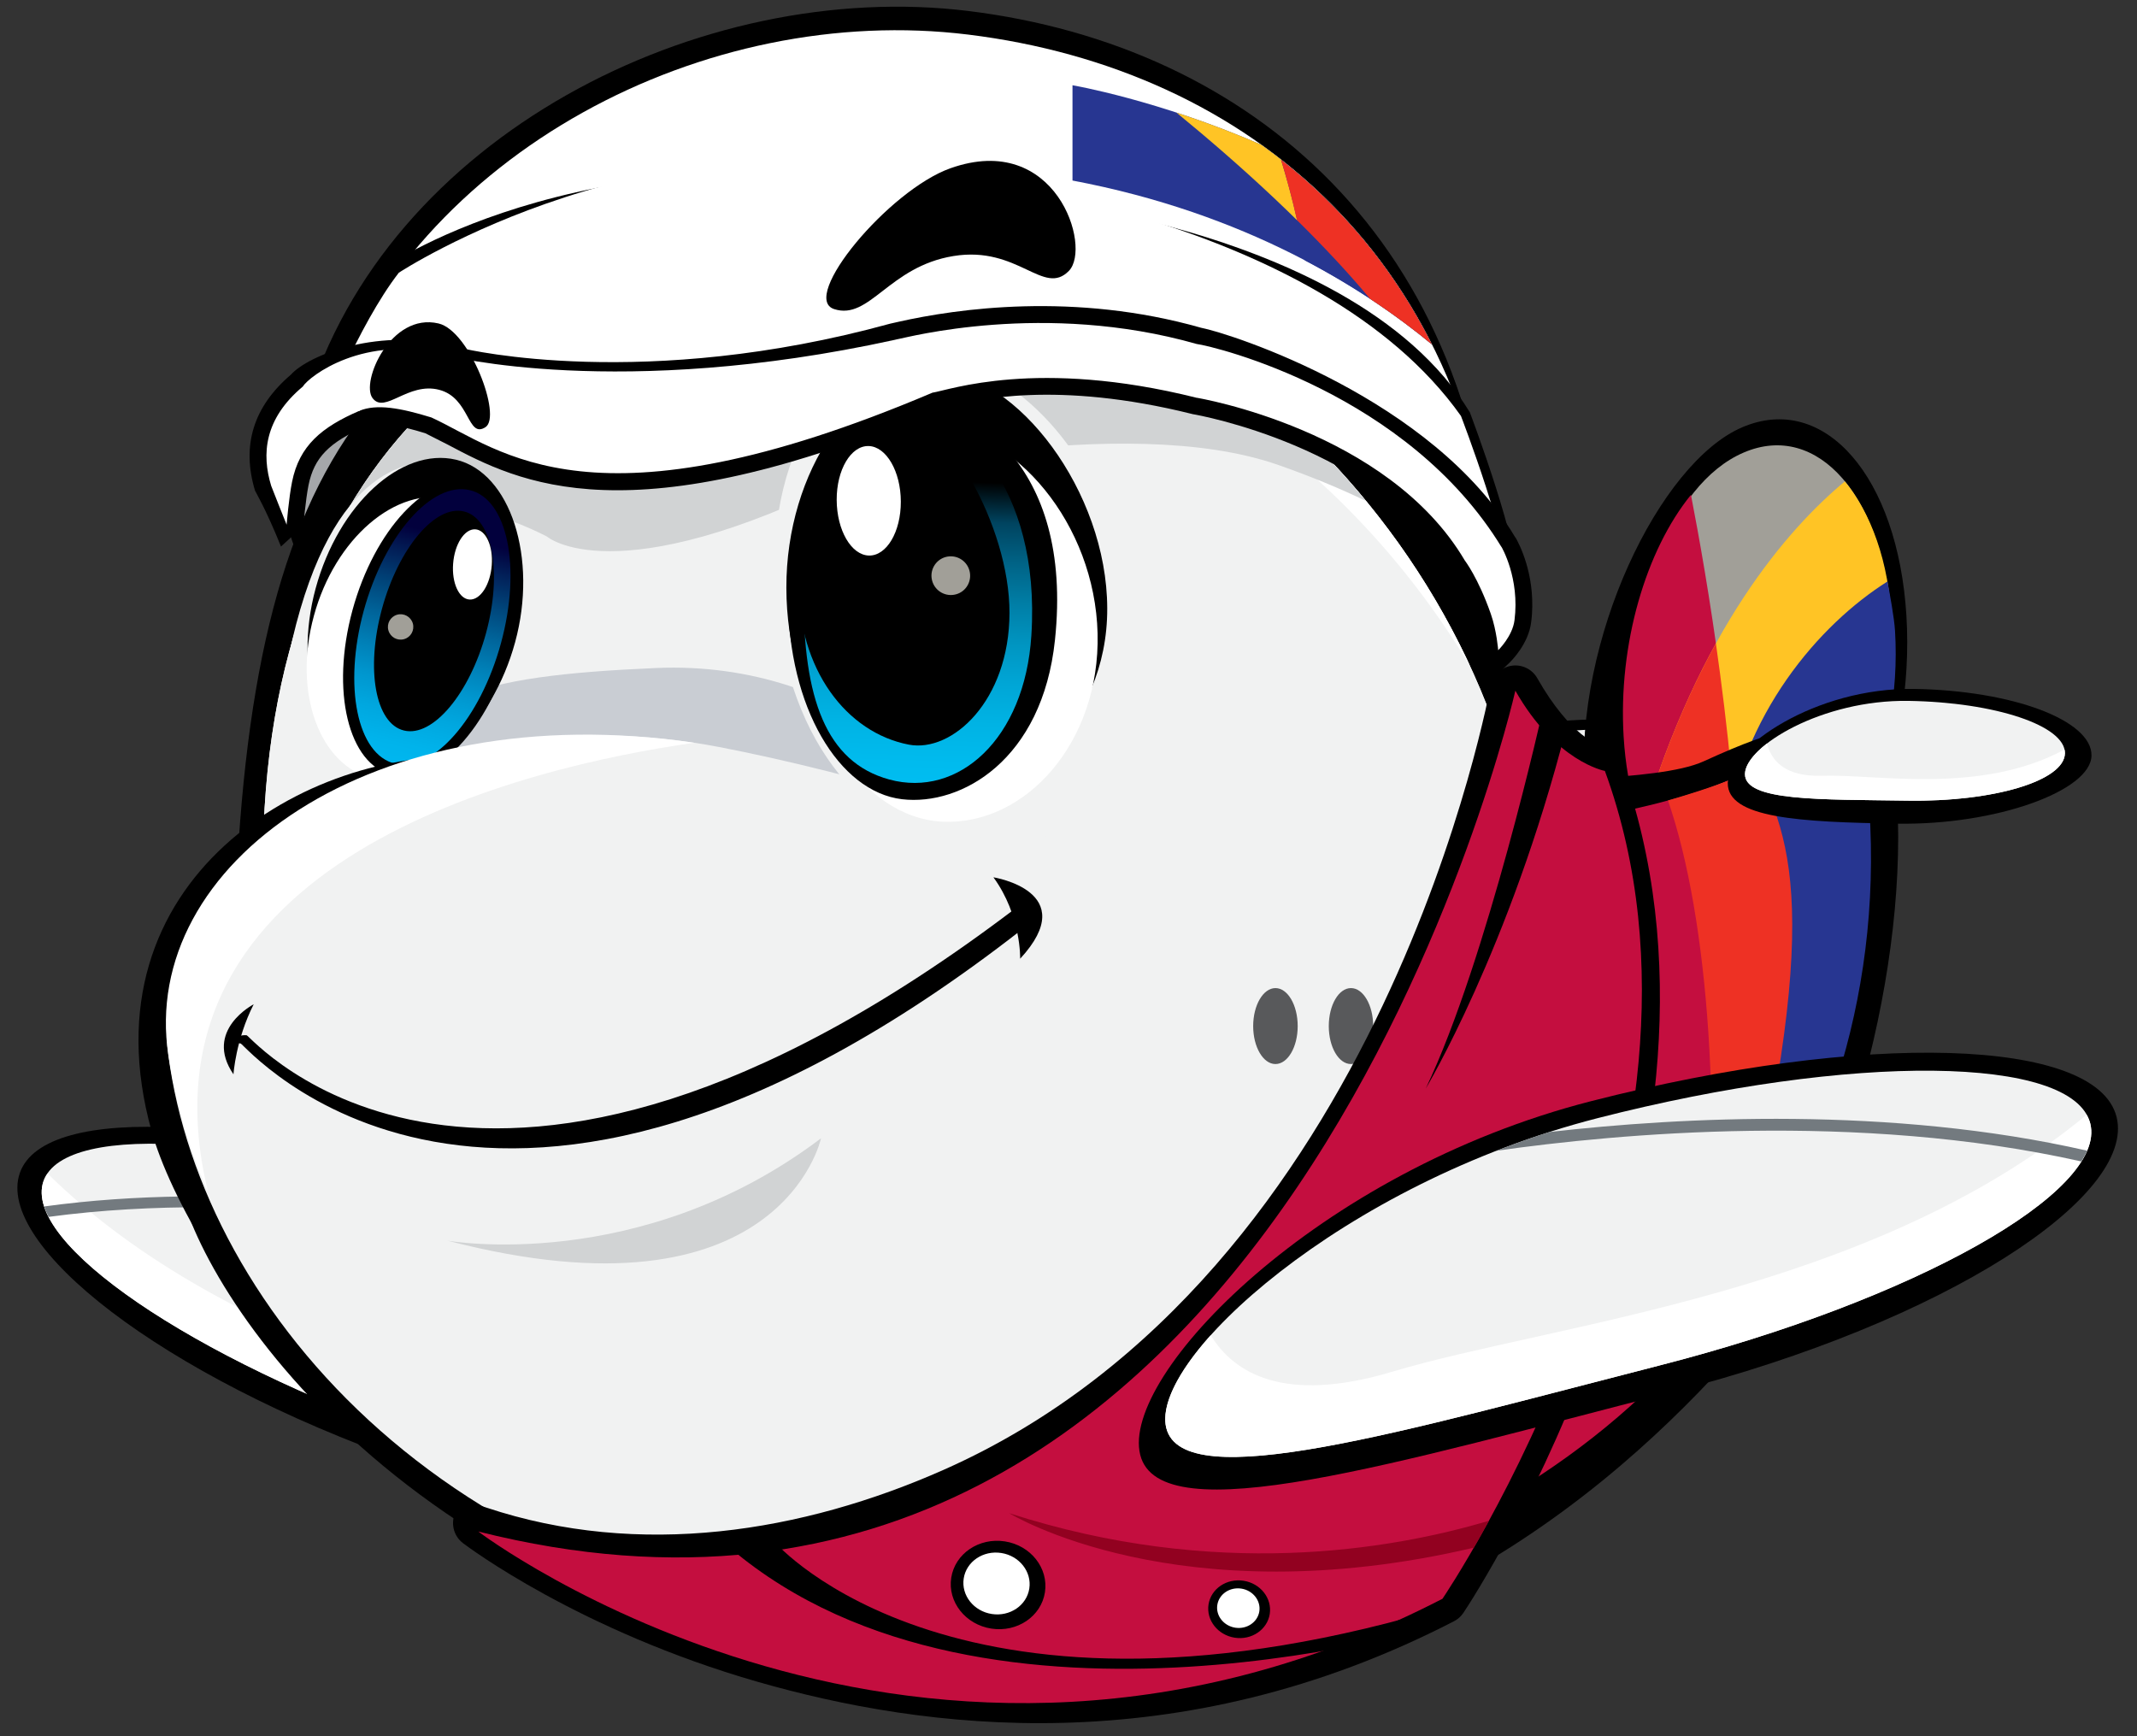 <?xml version="1.0" encoding="utf-8"?>
<!-- Generator: Adobe Illustrator 16.0.0, SVG Export Plug-In . SVG Version: 6.00 Build 0)  -->
<!DOCTYPE svg PUBLIC "-//W3C//DTD SVG 1.1//EN" "http://www.w3.org/Graphics/SVG/1.1/DTD/svg11.dtd">
<svg version="1.1" id="Layer_1" xmlns="http://www.w3.org/2000/svg" xmlns:xlink="http://www.w3.org/1999/xlink" x="0px" y="0px"
	 width="160px" height="130px" viewBox="0 0 160 130" enable-background="new 0 0 160 130" xml:space="preserve">
<rect x="0" y="0" width="160" height="130" fill="#333333" stroke="none"/>
<g>
	<path d="M1.481,87.837c-1.835,5.343,10.501,15.146,28.961,21.638c18.459,6.5,34.409,12.885,36.25,7.539
		c1.833-5.348-10.455-20.587-28.916-27.082C19.317,83.434,3.321,82.491,1.481,87.837z"/>
	<path fill="#F1F2F2" d="M3.254,88.448c-1.584,4.604,11.057,13.233,28.235,19.276c17.176,6.047,31.978,11.889,33.562,7.282
		c1.581-4.604-10.651-17.907-27.828-23.95C20.043,85.014,4.838,83.846,3.254,88.448z"/>
	<path fill="#FFFFFF" d="M31.489,107.727C14.31,101.684,1.669,93.055,3.254,88.449c0.072-0.206,0.176-0.401,0.304-0.583
		c13.876,13.649,35.487,17.608,46.246,21.891c7.272,2.897,10.92,1.067,12.749-1.405c2.077,2.769,3.011,5.17,2.499,6.657
		C63.467,119.613,48.665,113.771,31.489,107.727z"/>
	<path fill="#737A7F" d="M3.64,91.114c-0.136-0.265-0.252-0.529-0.336-0.779c13.807-1.894,28.189,0.14,37.153,1.968
		c1.211,0.506,2.386,1.047,3.529,1.613C35.825,92.016,19.357,89.002,3.64,91.114z"/>
</g>
<path fill="#A5A7AA" stroke="#000000" stroke-width="0.781" d="M112.318,46.412c-1.531,12.087-23.061,19.395-48.086,16.292
	c-25.026-3.088-44.073-15.392-42.543-27.479c1.531-12.087,23.062-19.381,48.09-16.292C94.807,22.022,113.852,34.324,112.318,46.412z
	"/>
<g>
	<path d="M106.863,58.051c0.033,2.204,6.785,4.328,13.814,4.217c7.037-0.108,12.149-0.366,12.114-2.572
		c-0.033-2.2-6.235-5.943-13.263-5.833C112.497,53.973,106.827,55.848,106.863,58.051z"/>
	<path fill="#F1F2F2" d="M108.753,57.901c0.033,1.715,5.067,3.031,11.251,2.935c6.188-0.096,11.589,0.025,11.563-1.692
		c-0.027-1.718-5.477-4.631-11.656-4.533C113.725,54.705,108.729,56.182,108.753,57.901z"/>
	<path fill="#FFFFFF" d="M120.004,60.836c-6.184,0.096-11.218-1.22-11.251-2.935c0-0.081,0.017-0.158,0.033-0.232
		c6.01,2.826,13.368,1.494,17.301,1.597c2.663,0.076,3.615-0.977,3.912-2.022c0.983,0.663,1.56,1.343,1.567,1.9
		C131.593,60.861,126.189,60.74,120.004,60.836z"/>
</g>
<g>
	<path d="M142.736,46.103c0.641,10.431-3.827,21.024-9.98,23.661c-6.156,2.643-13.402-0.211-14.123-10.64
		c-0.781-11.29,5.646-24.492,11.801-27.127C136.587,29.354,142.098,35.672,142.736,46.103z"/>
	<path fill="#A19F98" d="M141.623,46.58c0.574,9.387-3.447,18.938-8.984,21.3c-5.539,2.375-9.822-3.56-10.4-12.948
		c-0.578-9.387,2.771-18.672,8.313-21.047C136.089,31.505,141.044,37.191,141.623,46.58z"/>
	<path fill="#C40E3F" d="M130.307,68.409c-0.356-12.523-2.477-25.039-3.703-31.358c-3.367,4.142-5.463,11.175-5.039,18.129
		C122.059,63.222,125.771,68.542,130.307,68.409z"/>
	<path fill="#FFC425" d="M122.898,61.831c1.938,5.194,5.684,7.786,9.74,6.049c5.536-2.364,9.297-11.9,8.983-21.3
		c-0.151-4.524-1.591-8.223-3.492-10.537C133.877,39.577,127.216,47.122,122.898,61.831z"/>
	<path fill="#273691" d="M129.105,62.765c2,4.727-0.334,6.773,3.533,5.115c5.536-2.364,9.817-11.252,9.245-20.642
		c-0.065-1.042-0.393-2.751-0.565-3.7C136.236,46.747,130.378,53.431,129.105,62.765z"/>
	<path fill="#EE3124" d="M123.482,63.211c0.004,0.006,0.011,0.01,0.015,0.02c0.062,0.14,0.132,0.276,0.202,0.41
		c0.006,0.011,0.014,0.021,0.018,0.033c0.072,0.134,0.143,0.269,0.215,0.396l0.006,0.001c0.22,0.386,0.453,0.753,0.691,1.093
		c0.018,0.018,0.033,0.037,0.043,0.059c0.061,0.084,0.119,0.165,0.18,0.247c0.037,0.048,0.073,0.097,0.113,0.144
		c0.051,0.064,0.104,0.13,0.158,0.191c0.047,0.06,0.1,0.115,0.146,0.174c0.045,0.054,0.094,0.105,0.142,0.16
		c0.063,0.063,0.122,0.122,0.188,0.185c0.035,0.042,0.075,0.079,0.114,0.116c0.087,0.084,0.175,0.168,0.263,0.248
		c0.019,0.014,0.029,0.03,0.051,0.047c0.226,0.199,0.459,0.387,0.699,0.555c0,0,0.006,0.003,0.008,0.005
		c0.115,0.078,0.23,0.159,0.354,0.231c0.008,0.004,0.014,0.006,0.021,0.012c0.982,0.604,2.065,0.908,3.197,0.874
		c-0.205-7.125-0.979-14.25-1.834-20.232c-2.025,3.664-3.966,8.156-5.574,13.654C123.076,62.311,123.271,62.775,123.482,63.211z"/>
</g>
<path d="M139.529,55.693c-3.168-2.12-6.227-1.312-11.963,1.307c-1.795,0.823-5.25,1.084-8.398,1.31
	c-5.641-0.436-10.279-11.531-10.352-11.655C90.303,12.603,65.419,17.832,64.391,18.038c-0.528,0.104-0.998,0.396-1.337,0.815
	L13.518,88.909c-0.698,0.864-0.336-1.313-0.106-0.218c1.841,8.683,18.158,33.254,55.677,37.177
	c30.948,3.235,50.091-12.796,60.069-23.72c7.291-7.979,12.966-25.356,12.962-39.463C142.119,57.442,141.157,56.78,139.529,55.693z"
	/>
<path fill="#F1F2F2" d="M64.453,20.345c0,0,23.613-4.713,41.656,28.295c0,0,8.771,14.582,16.728,12.11c0,0,3.908-0.49,6.858-1.781
	c7.974-3.495,9.865-2.466,9.99,0.154c2.041,43.035-32.049,64.078-71.054,63.552c-27.066-0.368-36.782-19.185-49.827-35.431
	L64.453,20.345z"/>
<path d="M113.68,65.689c-6.685,24.888-18.97,41.992-46.17,41.992c-27.204,0-51.36-18.923-49.645-44.596
	C20.087,29.813,31.758,19.754,62.01,15.68C91.396,11.726,119.05,45.647,113.68,65.689z"/>
<path fill="#F1F2F2" d="M114.889,70.977c0,26.535-16.287,39.957-56.77,39.061c-26.117-0.577-38.438-18.604-38.438-45.138
	c0-31.967,19.609-46.281,45.731-46.281C91.535,18.617,114.889,44.441,114.889,70.977z"/>
<path fill="#F1F2F2" d="M114.889,70.977c0,26.535-16.287,39.957-56.77,39.061c-26.117-0.577-38.438-18.604-38.438-45.138
	c0-31.967,19.609-46.281,45.731-46.281C91.535,18.617,114.889,44.441,114.889,70.977z"/>
<path fill="#FFFFFF" d="M60.843,21.08c20.664,0,38.824,11.481,49.229,28.811c-8.16-17.635-25.676-31.274-44.66-31.274
	c-7.495,0-14.581,1.78-20.877,4.934C49.712,21.942,55.184,21.08,60.843,21.08z"/>
<path fill="#D1D3D4" d="M95.723,34.82c2.488,0.873,4.654,1.78,6.553,2.693c-0.356-0.435-0.721-0.864-1.09-1.286
	c-0.026-0.032-0.053-0.063-0.08-0.094c-0.771-0.877-1.566-1.731-2.383-2.558c-0.045-0.041-0.082-0.083-0.125-0.125
	c-0.814-0.816-1.652-1.606-2.512-2.369c-0.051-0.045-0.1-0.089-0.15-0.134c-0.414-0.363-0.83-0.722-1.254-1.074
	c-0.014-0.011-0.027-0.023-0.043-0.035c-0.441-0.364-0.888-0.722-1.339-1.073c-0.054-0.042-0.108-0.083-0.163-0.125
	c-0.404-0.312-0.814-0.618-1.227-0.918c-0.055-0.039-0.109-0.079-0.163-0.119c-0.456-0.327-0.914-0.647-1.375-0.958
	c-0.052-0.034-0.103-0.066-0.151-0.099c-0.41-0.278-0.828-0.546-1.248-0.809c-0.082-0.051-0.164-0.103-0.246-0.155
	c-0.467-0.289-0.938-0.572-1.412-0.846c-0.03-0.019-0.061-0.035-0.096-0.053c-0.437-0.251-0.875-0.494-1.318-0.729
	c-0.102-0.055-0.207-0.11-0.31-0.165c-0.946-0.498-1.915-0.964-2.89-1.396c-0.115-0.05-0.229-0.101-0.344-0.15
	c-0.449-0.194-0.897-0.382-1.346-0.562c-0.047-0.018-0.09-0.037-0.136-0.053c-0.487-0.193-0.981-0.375-1.477-0.549
	c-0.119-0.043-0.241-0.085-0.36-0.126c-0.422-0.145-0.845-0.283-1.27-0.417c-0.09-0.026-0.178-0.057-0.267-0.084
	c-0.496-0.151-0.998-0.292-1.5-0.427c-0.115-0.029-0.231-0.059-0.347-0.089c-0.417-0.106-0.832-0.208-1.251-0.301
	c-0.118-0.027-0.234-0.055-0.354-0.08c-0.503-0.11-1.01-0.21-1.519-0.301c-0.102-0.019-0.203-0.033-0.304-0.051
	c-0.427-0.073-0.856-0.138-1.287-0.198c-0.132-0.02-0.264-0.037-0.395-0.055c-0.515-0.065-1.031-0.125-1.549-0.171
	c-0.07-0.006-0.139-0.01-0.208-0.016c-0.46-0.04-0.921-0.069-1.381-0.092c-0.14-0.008-0.279-0.014-0.419-0.02
	c-0.525-0.021-1.05-0.035-1.58-0.035c-0.512,0-1.021,0.011-1.529,0.025c-16.854,0.369-30.827,6.85-38.305,20.355
	c4.032-1.501,9.294-1.933,15.371,1.174c0,0,5.037,4.407,22.666-4.408C63.615,35.764,84.075,30.728,95.723,34.82z"/>
<path fill="#C9CDD3" d="M73.111,67.075c-0.932,7.757-13.172,12.696-27.342,11.028c-14.168-1.666-17.833-10.377-16.905-18.136
	c0.931-7.75,6.556-9.355,20.272-9.95C63.392,49.4,74.042,59.319,73.111,67.075z"/>
<g>
	<path fill="#F1F2F2" d="M21.882,47.912c3.033-12.944,8.867-13.854,12.063-13.194c3.198,0.658,6.765,7.542,3.723,15.227
		c-2.316,5.839-6.806,8.35-10.058,8.145C22.416,57.765,20.167,55.235,21.882,47.912z"/>
	<g>
		<path d="M23.633,44.054c-1.714,6.277,0.338,12.694,4.43,13.657c4.091,0.961,8.795-3.352,10.506-9.631
			c1.713-6.278-0.339-12.699-4.431-13.66C30.045,33.458,25.343,37.768,23.633,44.054z"/>
		<path fill="#FFFFFF" d="M23.501,46.111c-1.583,5.792,0.425,11.255,4.476,12.208c4.048,0.951,8.386-3.632,9.963-9.423
			c1.579-5.791-0.2-10.594-4.249-11.545C29.642,36.396,25.076,40.32,23.501,46.111z"/>
		<path d="M26.389,45.692c-1.641,6.036-0.317,11.552,2.966,12.324c3.28,0.772,7.272-3.497,8.92-9.533
			c1.646-6.035,0.32-11.552-2.962-12.324C32.03,35.389,28.036,39.658,26.389,45.692z"/>
		
			<linearGradient id="SVGID_1_" gradientUnits="userSpaceOnUse" x1="-1149.483" y1="197.76" x2="-1149.483" y2="216.113" gradientTransform="matrix(-0.975 -0.222 0.275 -0.963 -1145.86 -6.807)">
			<stop  offset="0" style="stop-color:#00B9F2"/>
			<stop  offset="0.127" style="stop-color:#00B3EB"/>
			<stop  offset="0.253" style="stop-color:#00A7DF"/>
			<stop  offset="0.378" style="stop-color:#0096CE"/>
			<stop  offset="0.503" style="stop-color:#007FB6"/>
			<stop  offset="0.628" style="stop-color:#00649A"/>
			<stop  offset="0.753" style="stop-color:#00467B"/>
			<stop  offset="0.876" style="stop-color:#02245C"/>
			<stop  offset="1" style="stop-color:#02003D"/>
		</linearGradient>
		<path fill="url(#SVGID_1_)" d="M27.233,45.729c-1.54,5.66-0.49,10.783,2.347,11.451c2.841,0.669,6.391-3.378,7.931-9.032
			c1.542-5.659,0.491-10.787-2.347-11.451C32.326,36.033,28.778,40.075,27.233,45.729z"/>
		<path d="M28.599,45.583c-1.234,4.531-0.492,8.614,1.659,9.117c2.151,0.509,4.893-2.756,6.129-7.286
			c1.235-4.537,0.494-8.619-1.66-9.121C32.579,37.787,29.836,41.052,28.599,45.583z"/>
		<path fill="#FFFFFF" d="M33.926,42.204c-0.112,1.447,0.444,2.653,1.24,2.687c0.806,0.032,1.543-1.116,1.653-2.568
			c0.109-1.45-0.448-2.656-1.246-2.691C34.77,39.601,34.036,40.748,33.926,42.204z"/>
	</g>
</g>
<path fill="#A19F98" d="M29.08,47.2c0.142,0.504,0.665,0.801,1.175,0.656c0.501-0.138,0.794-0.664,0.656-1.17
	c-0.143-0.505-0.669-0.804-1.177-0.659C29.232,46.169,28.933,46.696,29.08,47.2z"/>
<path d="M11.351,84.7c2.622,9.438,19.101,35.552,49.6,35.552c15.817,0,14.248-18.182,9.633-34.335
	C65.967,69.761,50.829,57.58,35.437,56.685C23.13,55.964,6.083,65.764,11.351,84.7z"/>
<path fill="#F1F2F2" d="M12.606,79.008c2.507,19.242,21.456,41.292,54.832,43.109c42.628,2.328,49.892-18.301,48.069-33.676
	c-1.825-15.387-41.665-28.688-61.762-32.525C31.969,51.75,10.569,63.404,12.606,79.008z"/>
<g>
	<path fill="#58595B" d="M105.143,76.831c0,1.569,0.742,2.84,1.664,2.84s1.664-1.271,1.664-2.84c0-1.573-0.742-2.847-1.664-2.847
		S105.143,75.258,105.143,76.831z"/>
	<path fill="#58595B" d="M99.488,76.831c0,1.569,0.74,2.84,1.66,2.84c0.918,0,1.664-1.271,1.664-2.84
		c0-1.573-0.746-2.847-1.664-2.847C100.229,73.984,99.488,75.258,99.488,76.831z"/>
	<path fill="#58595B" d="M93.827,76.831c0,1.569,0.752,2.84,1.666,2.84c0.921,0,1.667-1.271,1.667-2.84
		c0-1.573-0.746-2.847-1.667-2.847C94.579,73.984,93.827,75.258,93.827,76.831z"/>
</g>
<g>
	<path fill="#A19F98" d="M139.686,59.123c-0.125-2.62-2-4.303-9.97-0.813c-2.956,1.293-6.059,2.031-6.059,2.031
		c-1.429,0.591-4.034,0.663-5.509,0.15c-3.883,17.346-18.092,47.694-51.282,56.991c0,0-7.734,2.679-18.672,1.037
		c6.096,2.453,13.182,4.188,20.575,4.291c4.536,0.062,9.004-0.176,13.363-0.695c5.265-0.477,9.634-1.549,13.47-2.848
		C121.997,111.746,141.23,91.764,139.686,59.123z"/>
	<path fill="#C40E3F" d="M139.686,59.123c-0.109-2.62-2-4.303-9.97-0.813c-2.956,1.293-7.021,2.171-7.021,2.171
		c-0.43,0.102-0.965,0.242-1.368,0.309c-2.302,16.817-10.399,39.694-31.962,60.293c2.042-0.435,3.935-0.95,5.688-1.54
		C121.447,112.021,141.086,93.133,139.686,59.123z"/>
	<path fill="#EE3124" d="M124.884,59.935c3.097,8.965,4.089,24.329,2.64,39.4c8.283-10.104,12.957-23.492,12.162-40.212
		c-0.125-2.62-2-4.303-9.97-0.813C128.504,58.841,126.141,59.574,124.884,59.935z"/>
	<path fill="#273691" d="M129.74,96.438c6.888-9.717,11.455-22.543,10.109-37.333c-0.188-2.021-4.834-3.768-9.047-2.704
		C134.195,62.34,136.738,68.28,129.74,96.438z"/>
</g>
<g>
	<path d="M156.594,56.575c-0.045,2.644-7.142,5.211-14.521,5.098c-7.381-0.117-12.754-0.417-12.713-3.058
		c0.043-2.644,6.559-7.147,13.94-7.032C150.686,51.698,156.63,53.934,156.594,56.575z"/>
	<path fill="#F1F2F2" d="M154.604,56.401c-0.031,2.059-5.324,3.652-11.817,3.547c-6.491-0.1-12.167,0.061-12.138-1.997
		c0.033-2.065,5.76-5.574,12.25-5.472C149.398,52.583,154.634,54.338,154.604,56.401z"/>
	<path fill="#FFFFFF" d="M142.785,59.948c6.492,0.104,11.787-1.488,11.818-3.547c0-0.096-0.011-0.186-0.031-0.276
		c-6.321,3.402-14.045,1.827-18.174,1.958c-2.789,0.09-3.791-1.167-4.099-2.42c-1.038,0.8-1.641,1.618-1.651,2.289
		C130.618,60.009,136.294,59.849,142.785,59.948z"/>
</g>
<g>
	<path fill="#F1F2F2" d="M85.042,50.527c-0.541-18.303-11.088-23.803-16.275-24.223c-5.195-0.422-11.558,6.361-10.71,18.191
		c0.853,11.946,7.519,17.769,12.705,18.186C75.953,63.106,85.35,60.993,85.042,50.527z"/>
	<path d="M82.9,45.55c0.033,8.743-7.046,14.746-13.076,14.584c-6.017-0.152-10.928-7.372-10.948-16.118
		c-0.024-8.74,5.217-16.374,11.241-16.221C76.142,27.952,82.882,36.799,82.9,45.55z"/>
	<path fill="#FFFFFF" d="M82.178,47.425c0.205,8.19-5.429,14.394-11.611,14.099c-6.168-0.302-10.791-7.956-10.999-16.144
		c-0.207-8.188,4.067-13.808,10.241-13.511C75.992,32.167,81.975,39.239,82.178,47.425z"/>
	<path d="M78.986,47.923c-0.944,8.973-7.009,12.441-11.449,11.919c-4.705-0.552-8.555-6.888-8.529-15.171
		c0.022-8.283,3.885-14.916,8.626-14.816C72.371,29.948,80.403,34.522,78.986,47.923z"/>
	
		<linearGradient id="SVGID_2_" gradientUnits="userSpaceOnUse" x1="-247.477" y1="-98.899" x2="-247.477" y2="-74.59" gradientTransform="matrix(0.99 0.031 -0.011 -0.997 312.874 -30.724)">
		<stop  offset="0" style="stop-color:#00BFF3"/>
		<stop  offset="0.127" style="stop-color:#00BBEE"/>
		<stop  offset="0.253" style="stop-color:#00B3E4"/>
		<stop  offset="0.378" style="stop-color:#00A6D6"/>
		<stop  offset="0.503" style="stop-color:#0095C1"/>
		<stop  offset="0.628" style="stop-color:#007EA6"/>
		<stop  offset="0.753" style="stop-color:#006386"/>
		<stop  offset="0.876" style="stop-color:#004460"/>
		<stop  offset="1" style="stop-color:#000000"/>
	</linearGradient>
	<path fill="url(#SVGID_2_)" d="M77.219,47.585c-0.489,7.744-5.47,12.186-10.641,10.78c-4.759-1.302-6.435-6.117-6.413-13.874
		c0.031-7.762,3.374-13.984,7.469-13.902C71.735,30.676,77.947,36.259,77.219,47.585z"/>
	<path d="M75.582,45.899c-0.019,6.59-4.301,10.474-7.537,9.856c-4.646-0.893-8.292-5.596-8.268-12.186
		c0.02-6.596,4.326-12.666,7.62-12.598C70.688,31.037,75.598,39.311,75.582,45.899z"/>
	<path fill="#FFFFFF" d="M67.446,37.559c0.006,2.263-1.062,4.068-2.391,4.038c-1.323-0.038-2.402-1.897-2.411-4.165
		c-0.009-2.261,1.065-4.068,2.39-4.035C66.358,33.432,67.442,35.298,67.446,37.559z"/>
	<path fill="#A19F98" d="M69.795,43.498c0.219,0.768,1.014,1.218,1.791,1c0.767-0.212,1.211-1.014,0.996-1.783
		c-0.217-0.773-1.014-1.223-1.791-1.006C70.025,41.927,69.575,42.729,69.795,43.498z"/>
</g>
<path fill="#FFFFFF" d="M51.975,55.616c-24.179-3.577-41.559,9.122-39.369,23.392c0.513,3.346,1.447,6.797,2.958,10.197
	C9.536,64.28,39.551,57.385,51.975,55.616z"/>
<g>
	<path d="M75.991,68.045c-39.874,30.254-57.243,9.502-57.52,9.471c-0.336-0.035-0.708,0.073-0.831,0.239
		c-0.125,0.173,0.043,0.34,0.382,0.379c0.285,0.031,18.824,22.409,58.488-8.536c0.256-0.201,0.309-0.912,0.1-1.041
		C76.409,68.432,76.249,67.85,75.991,68.045z"/>
	<path fill="#D1D3D4" d="M33.509,92.896c0,0,14.437,2.566,27.964-7.668C61.473,85.229,58.44,99.382,33.509,92.896z"/>
	<path d="M74.379,65.689c0,0,6.66,1.054,2.002,6.095C76.381,71.784,76.465,68.548,74.379,65.689z"/>
	<path d="M18.994,75.197c0,0-3.772,1.945-1.514,5.244C17.48,80.441,17.644,77.852,18.994,75.197z"/>
</g>
<g>
	<path d="M111.991,45.699c-0.634-27.145-18.148-41.928-39.47-44.557C50.975-1.513,26.979,12.201,23.167,34.751
		c0,0,1.536-4.629,3.142-6.62c0,0,1.804-3.359,7.935-0.813c0,0,10.386,5.311,33.844-1.649c0,0,12.695-2.016,21.146,0.369
		c0,0,14.975,1.845,20.838,13.762C110.072,39.799,111.662,42.535,111.991,45.699"/>
	<path d="M72.542,0.828c-20.128-2.49-43.656,9.421-49.618,29.527c0.316-0.205,1.918-0.395,2.296-0.56
		c0.349-0.665,0.718-1.279,1.093-1.748c0,0,1.807-3.386,7.937-0.823c0,0,10.384,5.346,33.845-1.679c0,0,12.698-2.04,21.15,0.36
		c0,0,14.97,1.853,20.829,13.857c0,0,1.013,1.759,1.588,4.09c0.097,0.243,0.191,0.489,0.279,0.743
		C110.876,17.956,93.57,3.43,72.542,0.828z"/>
	<path d="M52.318,22.445L52.318,22.445L52.318,22.445z"/>
	<path d="M52.039,22.46v-0.002C52.039,22.445,52.039,22.465,52.039,22.46z"/>
	<path fill="#FFFFFF" d="M72.502,2.591c-19.624-2.419-41.264,8.711-48.196,27.75c0.573-0.352,1.237-0.642,2.005-0.858
		c0.926-0.845,3.119-1.988,7.464-0.172c0,0,10.495,5.401,34.218-1.715c0,0,12.839-2.07,21.381,0.352c0,0,12.077,1.497,18.869,10.473
		c1.6,1.789,3.122,4.141,4.012,7.128C110.695,19.422,93.42,5.17,72.502,2.591z"/>
	<path d="M22.918,31.556c0,0,2.914-7.571,6.035-11.627c0,0,15.677-10.903,43.049-5.626c0,0,28.919,1.584,38.048,16.573
		c0,0,3.912,10.316,3.558,13.126c0,0-5.543-10.639-24.233-16.054c0,0-15.399-3.104-26.665,0.901c0,0-20.327,6.058-33.54-0.328
		C29.169,28.52,27.605,28.01,22.918,31.556z"/>
	<path fill="#FFFFFF" d="M23.959,31.694c0,0,2.846-7.342,5.9-11.273c0,0,19.227-12.674,41.575-7.104c0,0,27.266,2.739,37.95,17.829
		c0,0,3.851,10.013,3.505,12.739c0,0-5.445-10.33-23.781-15.606c0,0-15.1-3.032-26.141,0.839c0,0-19.921,5.852-32.883-0.361
		C30.085,28.757,28.549,28.261,23.959,31.694z"/>
	<path d="M113.475,40.257c-0.002-0.001-0.008-0.012-0.008-0.012l0,0c0,0-0.002-0.004-0.004-0.007l-0.01,0.007
		c-6.174-10.43-21.34-15.285-23.528-15.704c-9.468-2.694-18.25-1.438-22.643-0.449l-0.21,0.047l0.019-0.004l-0.433,0.097
		c-18.392,5.058-31.656,1.944-32.037,1.85c-0.103-0.041-0.205-0.083-0.205-0.083c-6.03-1.602-11.353,0.613-12.64,2.058
		c-2.802,2.387-3.706,5.309-2.68,8.685c0.02,0.064,0.806,1.354,1.942,4.18l1.676-1.53c0.001-0.02,0.163-1.963,0.386-3.068
		c0.417-2.062,1.543-3.215,4.307-4.407c1.023-0.423,2.893,0.05,4.438,0.523c0.128,0.065,1.646,0.835,1.646,0.835
		c5.383,2.849,13.517,7.145,36.707-2.667c0.226-0.049,0.604-0.133,0.604-0.133c2.268-0.549,8.295-2.012,18.462,0.525l0.053,0.014
		l0.064,0.01c0.137,0.021,13.787,2.412,19.195,11.569l0.031,0.053l0.045,0.064c0.16,0.215,0.981,1.4,1.775,3.664
		c0.389,1.106,0.482,2.39,0.482,2.403l0.197,2.693l1.938-1.878c0.141-0.138,1.393-1.392,1.594-2.991
		c0.028-0.217,0.051-0.428,0.063-0.637C114.902,42.927,113.743,40.723,113.475,40.257z"/>
	<path fill="#FFFFFF" d="M67.29,25.379c-0.1,0.015-0.198,0.044-0.295,0.066c-20.631,4.521-33.558,1.191-33.658,1.141
		c-0.044-0.021,0.046,0.013,0,0c-6.051-1.607-10.185,1.579-10.671,2.363c-2.893,2.423-3.083,5.062-2.363,7.426
		c0.041,0.136,1.157,2.912,1.157,2.912s0.165-2.021,0.408-3.214c0.542-2.704,2.216-4.096,5.042-5.314c0.102-0.045-0.056,0.095,0,0
		l0,0c1.287-0.534,3.076-0.215,5.389,0.499c5.226,2.401,12.019,8.961,37.512-1.855c1.227-0.183,7.829-2.604,19.757,0.374
		c0.113,0.029-0.112-0.014,0,0c0.14,0.018,14.324,2.407,20.095,12.174c0.022,0.041-0.022-0.041,0,0
		c0.013,0.024,1.007,1.303,1.953,4.006c0.452,1.289,0.555,2.729,0.555,2.729s1.07-1.037,1.222-2.245
		c0.398-3.145-0.941-5.441-1.017-5.572c0.026,0.043,0.047,0.089,0.069,0.134c-7.053-11.574-21.469-15.063-22.856-15.249
		C78.182,22.506,67.833,25.293,67.29,25.379z"/>
</g>
<g>
	<path d="M76.831,26.994L76.831,26.994C76.827,26.981,76.831,26.998,76.831,26.994z"/>
	<path d="M80.031,20.281c-1.896,1.947-3.791-1.903-8.646-1.11c-4.847,0.789-6.271,4.834-8.933,3.972
		c-2.601-0.848,4.076-8.898,8.706-10.544C79.065,9.793,81.758,18.505,80.031,20.281z"/>
	<path d="M36.351,31.982c-1.366,0.891-1.139-2.194-3.473-2.796c-2.334-0.601-4.065,1.841-4.984,0.624
		c-0.905-1.194,1.354-6.435,4.939-5.591C35.179,24.768,37.588,31.173,36.351,31.982z"/>
</g>
<path d="M121.305,57.074c-0.223-0.605-0.772-1.063-1.4-1.203c-0.118-0.027-2.312-0.695-4.805-5.088
	c-0.369-0.656-1.098-1.028-1.845-0.946c-0.752,0.081-1.38,0.601-1.603,1.322c-0.139,0.448-7.85,44.206-41.005,58.897
	c-10.56,4.678-22.75,6.655-34.242,2.823c-0.876-0.292-1.837-0.534-2.268,0.281c-0.431,0.817-0.208,1.825,0.529,2.386
	c0.349,0.266,8.725,6.555,22.081,10.387c12.343,3.539,31.407,6.146,52.121-4.545c0.28-0.145,0.519-0.356,0.692-0.617
	C110.51,119.379,131.995,86.323,121.305,57.074z"/>
<path fill="#C40E3F" d="M113.457,51.714c0,0-17.628,78.071-77.649,62.959c0,0,33.158,25.187,72.191,5.037
	c0,0,22.644-33.313,12.161-61.986C120.16,57.724,116.486,57.054,113.457,51.714z"/>
<path fill="#273691" d="M94.434,10.84c-7.705-3.359-14.135-4.457-14.135-4.457v7.135c12.967,2.446,21.791,8.028,26.901,12.26
	C104.078,19.572,99.689,14.595,94.434,10.84z"/>
<path fill="#FFC425" d="M94.434,10.84c-2.272-0.991-4.435-1.785-6.354-2.412c4.572,3.745,10.119,8.709,14.482,13.929
	c1.789,1.179,3.338,2.343,4.638,3.421C104.078,19.572,99.689,14.595,94.434,10.84z"/>
<path fill="#273691" d="M95.912,11.964c0.682,2.205,1.343,4.783,1.787,7.536c3.982,2.087,7.142,4.327,9.501,6.279
	C104.378,20.167,100.512,15.57,95.912,11.964z"/>
<path fill="#EE3124" d="M95.912,11.964c0.424,1.374,0.834,2.904,1.195,4.521c1.92,1.889,3.785,3.871,5.474,5.891
	c1.778,1.172,3.325,2.33,4.619,3.402C104.378,20.167,100.512,15.57,95.912,11.964z"/>
<path d="M58.055,115.514c0,0,13.852,15.951,50.813,4.614c0,0-3.193,2.136,0,1.261c0,0-34.864,10.912-54.17-5.455L58.055,115.514z"/>
<path d="M78.236,119.221c-0.278,1.805-2.076,3.022-4.013,2.721c-1.938-0.299-3.283-2.004-3.003-3.807
	c0.28-1.805,2.077-3.023,4.014-2.723C77.173,115.712,78.515,117.417,78.236,119.221z"/>
<ellipse transform="matrix(0.153 -0.988 0.988 0.153 -53.937 174.169)" fill="#FFFFFF" cx="74.638" cy="118.55" rx="2.312" ry="2.485"/>
<path d="M95.068,120.848c-0.186,1.176-1.356,1.973-2.623,1.776c-1.264-0.197-2.143-1.312-1.961-2.488
	c0.183-1.177,1.354-1.973,2.621-1.776C94.372,118.555,95.249,119.669,95.068,120.848z"/>
<path fill="#FFFFFF" d="M94.288,120.654c-0.129,0.81-0.937,1.354-1.802,1.221c-0.867-0.135-1.471-0.9-1.344-1.707
	c0.125-0.807,0.932-1.354,1.799-1.22C93.811,119.083,94.411,119.85,94.288,120.654z"/>
<path d="M115.555,52.973c0,0-4.195,18.888-8.813,28.542c0,0,6.294-10.492,10.49-26.863L115.555,52.973z"/>
<path fill="#920120" d="M110.348,115.883c0.353-0.605,0.729-1.283,1.131-2.016c-7.428,2.211-20.537,4.402-35.918-0.566
	C75.559,113.301,88.182,121.084,110.348,115.883z"/>
<g>
	<path d="M158.471,83.635c1.473,5.938-12.764,15.342-33.287,20.602c-20.533,5.254-38.342,10.631-39.816,4.688
		c-1.477-5.938,13.223-21.214,33.753-26.473S156.993,77.697,158.471,83.635z"/>
	<path fill="#F1F2F2" d="M156.502,84.126c1.271,5.118-13.186,13.233-32.287,18.122c-19.1,4.891-35.619,9.79-36.895,4.671
		c-1.27-5.114,13.188-18.305,32.291-23.196C138.714,78.829,155.229,79.01,156.502,84.126z"/>
	<path fill="#FFFFFF" d="M124.215,102.248c19.104-4.889,33.559-13.004,32.287-18.122c-0.059-0.226-0.154-0.446-0.273-0.655
		c-16.258,13.407-39.953,15.631-51.959,19.229c-8.119,2.436-11.881,0.119-13.623-2.725c-2.498,2.791-3.733,5.289-3.326,6.944
		C88.596,112.038,105.115,107.139,124.215,102.248z"/>
	<path fill="#737A7F" d="M155.832,86.965c0.168-0.273,0.322-0.541,0.436-0.806c-14.713-3.354-30.42-2.523-40.265-1.399
		c-1.354,0.432-2.67,0.905-3.962,1.404C121.025,84.885,139.075,83.199,155.832,86.965z"/>
</g>
</svg>